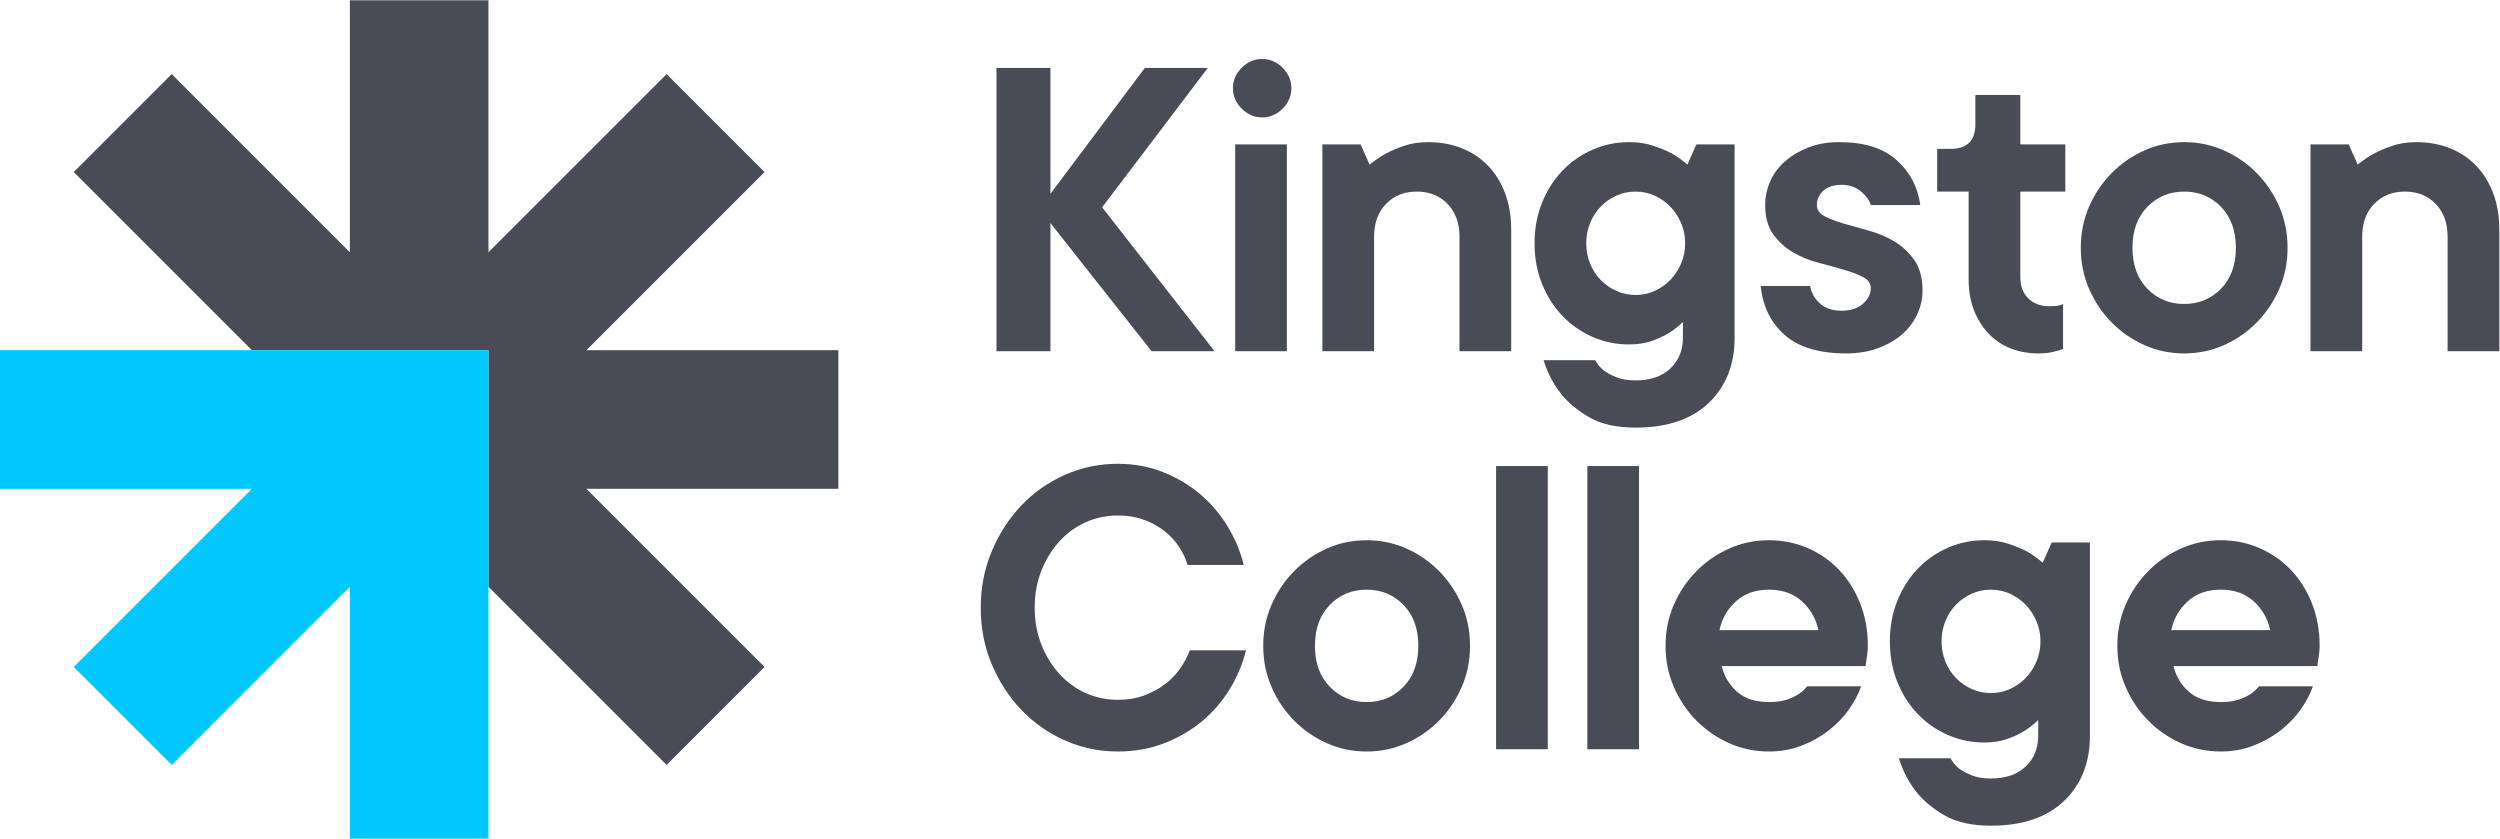 <?xml version="1.0" encoding="UTF-8"?>
<!-- Generator: Adobe Illustrator 16.0.0, SVG Export Plug-In . SVG Version: 6.00 Build 0)  -->
<svg xmlns:dc="http://purl.org/dc/elements/1.1/" xmlns:cc="http://creativecommons.org/ns#" xmlns:rdf="http://www.w3.org/1999/02/22-rdf-syntax-ns#" xmlns:svg="http://www.w3.org/2000/svg" xmlns="http://www.w3.org/2000/svg" xmlns:xlink="http://www.w3.org/1999/xlink" id="svg2" x="0px" y="0px" width="502.288px" height="168.5px" viewBox="57.818 57.815 502.288 168.5" xml:space="preserve">
<g id="g10" transform="matrix(1.333,0,0,-1.333,0,284.133)">
	<g id="g12" transform="scale(0.1)">
		<path id="path14" fill="#494B56" d="M1697.392,1169.943h-379.79l268.55,268.535l-147.671,147.671l-268.539-268.542v379.783    h-208.85v-379.783l-268.55,268.542l-147.664-147.671l268.542-268.535h147.671h61.168h86.499h61.183v-61.172v-86.499v-61.179    V813.43l268.539-268.557l147.671,147.678l-268.55,268.542h379.79V1169.943"></path>
		<path id="path16" fill="#00C8FF" d="M1108.759,1169.943H433.638v-208.85H813.42L544.878,692.551l147.664-147.678l268.55,268.557    V433.64h208.85v379.79v147.664v61.179v86.499v61.172H1108.759"></path>
		<path id="path18" fill="#494B56" d="M2169.441,1168.508l-152.45,193.103v-193.103h-81.303v426.863h81.303v-189.719    l142.288,189.719h94.852l-159.221-210.044l169.391-216.819H2169.441"></path>
		<path id="path20" fill="#494B56" d="M2373.38,1168.508h-77.919v311.675h77.919V1168.508z M2336.122,1520.839    c-11.763,0-22.021,4.402-30.832,13.213s-13.22,19.08-13.22,30.828c0,11.741,4.409,22.017,13.22,30.828    s19.069,13.213,30.832,13.213c11.733,0,22.017-4.402,30.828-13.213s13.206-19.087,13.206-30.828    c0-11.748-4.395-22.024-13.206-30.828C2358.139,1525.241,2347.855,1520.839,2336.122,1520.839"></path>
		<path id="path22" fill="#494B56" d="M2586.127,1483.566c18.516,0,35.464-3.047,50.823-9.133    c15.352-6.116,28.557-14.912,39.646-26.433c11.045-11.521,19.629-25.408,25.737-41.667c6.094-16.26,9.148-34.563,9.148-54.88    v-182.944h-77.922v172.778c0,20.325-5.999,36.694-17.959,49.124c-11.968,12.422-27.437,18.633-46.421,18.633    c-18.955,0-34.438-6.211-46.399-18.633c-11.975-12.429-17.959-28.799-17.959-49.124v-172.778h-77.922v311.675h57.598l13.55-30.491    c7.676,6.328,16.04,11.968,25.078,16.941c7.661,4.065,16.816,7.896,27.422,11.514    C2561.166,1481.757,2573.017,1483.566,2586.127,1483.566"></path>
		<path id="path24" fill="#494B56" d="M2824.618,1331.12c0-10.84,1.919-20.999,5.757-30.491s9.17-17.739,15.923-24.727    c6.782-7.017,14.678-12.546,23.723-16.604c9.031-4.072,18.743-6.101,29.128-6.101c9.946,0,19.424,2.029,28.462,6.101    c9.023,4.058,16.934,9.587,23.716,16.604c6.768,6.987,12.188,15.234,16.26,24.727c4.058,9.492,6.108,19.651,6.108,30.491    s-2.051,21.013-6.108,30.491c-4.072,9.478-9.492,17.717-16.26,24.727c-6.782,7.002-14.692,12.539-23.716,16.604    c-9.038,4.065-18.516,6.101-28.462,6.101c-10.386,0-20.098-2.036-29.128-6.101c-9.045-4.065-16.941-9.602-23.723-16.604    c-6.753-7.009-12.085-15.249-15.923-24.727S2824.618,1341.96,2824.618,1331.12z M2888.991,1483.566    c13.55,0,25.745-1.809,36.584-5.42c10.84-3.618,20.105-7.449,27.788-11.514c8.577-4.973,16.487-10.613,23.708-16.941    l13.557,30.491h57.59v-291.35c0-40.649-12.986-73.403-38.958-98.24c-25.986-24.844-62.666-37.273-110.112-37.273    c-28.901,0-52.28,5.2-70.122,15.593c-17.842,10.386-31.963,22.126-42.349,35.229c-11.748,14.897-20.559,31.838-26.418,50.815    h77.922c3.149-5.867,7.449-11.067,12.869-15.586c4.958-3.611,11.287-6.995,18.97-10.166c7.683-3.157,17.395-4.746,29.128-4.746    c22.134,0,39.536,5.999,52.178,17.959c12.642,11.968,18.97,27.444,18.97,46.414v23.716c-6.328-6.335-13.55-11.975-21.68-16.941    c-7.222-4.519-15.82-8.467-25.737-11.858c-9.946-3.391-21.255-5.083-33.889-5.083c-19.431,0-37.83,3.831-55.217,11.514    s-32.534,18.303-45.403,31.853c-12.869,13.557-23.035,29.575-30.491,48.105c-7.449,18.523-11.177,38.84-11.177,60.981    c0,22.126,3.728,42.451,11.177,60.981c7.456,18.508,17.622,34.556,30.491,48.105s28.015,24.155,45.403,31.846    C2851.161,1479.729,2869.56,1483.566,2888.991,1483.566"></path>
		<path id="path26" fill="#494B56" d="M3162.045,1266.748c1.802-10.386,6.782-19.197,14.912-26.418    c8.13-7.236,18.97-10.84,32.52-10.84s24.272,3.494,32.183,10.503c7.896,6.995,11.865,14.788,11.865,23.364    c0,7.236-3.97,12.876-11.865,16.941c-7.91,4.072-17.725,7.793-29.473,11.184c-11.763,3.398-24.507,6.877-38.276,10.51    c-13.784,3.596-26.543,8.906-38.276,15.916c-11.763,7.002-21.584,16.025-29.473,27.1c-7.91,11.06-11.865,25.635-11.865,43.704    c0,12.642,2.593,24.727,7.778,36.248c5.2,11.521,12.773,21.57,22.72,30.154c9.932,8.577,21.68,15.469,35.229,20.669    c13.55,5.186,28.901,7.786,46.069,7.786c37.485,0,66.284-9.038,86.382-27.1c20.098-18.069,31.948-40.649,35.581-67.756h-74.531    c-1.816,6.782-6.68,13.557-14.575,20.332s-17.739,10.159-29.473,10.159c-11.748,0-20.903-2.944-27.437-8.811    c-6.563-5.874-9.829-13.103-9.829-21.68c0-7.229,3.955-12.869,11.865-16.941c7.896-4.058,17.71-7.793,29.473-11.177    c11.733-3.384,24.492-7.002,38.276-10.84c13.77-3.845,26.528-9.382,38.291-16.604c11.733-7.229,21.548-16.597,29.458-28.11    c7.91-11.521,11.865-26.55,11.865-45.059c0-12.664-2.725-24.741-8.145-36.248c-5.42-11.521-13.096-21.584-23.027-30.161    c-9.932-8.584-22.002-15.483-36.255-20.662c-14.224-5.193-30.146-7.793-47.769-7.793c-40.649,0-71.47,9.25-92.476,27.781    c-20.999,18.523-33.091,43.132-36.248,73.85H3162.045"></path>
		<path id="path28" fill="#494B56" d="M3411.127,1554.721h67.749v-74.539h67.749v-71.14h-67.749v-128.745    c0-13.55,3.955-24.28,11.865-32.175c7.896-7.91,18.633-11.865,32.168-11.865c3.618,0,6.548,0.11,8.804,0.344    c2.271,0.22,4.292,0.557,6.123,1.018c1.787,0.439,3.589,1.121,5.42,2.029v-67.756c-3.179-1.355-6.782-2.49-10.84-3.384    c-7.705-2.256-16.523-3.391-26.44-3.391c-15.352,0-29.473,2.6-42.349,7.793c-12.861,5.178-23.95,12.759-33.193,22.698    c-9.258,9.932-16.509,21.68-21.694,35.229s-7.793,28.901-7.793,46.069v132.136h-47.417v64.365h20.317    c24.844,0,37.28,12.415,37.28,37.273V1554.721"></path>
		<path id="path30" fill="#494B56" d="M3647.904,1324.338c0-25.737,7.471-46.296,22.368-61.655    c14.912-15.366,33.428-23.035,55.562-23.035c22.119,0,40.649,7.668,55.562,23.035c14.897,15.359,22.354,35.918,22.354,61.655    c0,25.752-7.456,46.304-22.354,61.663c-14.912,15.352-33.442,23.042-55.562,23.042c-22.134,0-40.649-7.69-55.562-23.042    C3655.375,1370.642,3647.904,1350.09,3647.904,1324.338z M3881.664,1324.338c0-22.126-4.175-42.795-12.524-61.985    c-8.364-19.211-19.644-36.035-33.867-50.486c-14.238-14.458-30.732-25.854-49.468-34.219    c-18.75-8.357-38.745-12.532-59.971-12.532c-21.24,0-41.221,4.175-59.971,12.532c-18.75,8.364-35.229,19.761-49.453,34.219    c-14.224,14.451-25.532,31.274-33.882,50.486c-8.364,19.189-12.539,39.858-12.539,61.985c0,22.134,4.175,42.803,12.539,62    c8.35,19.204,19.658,36.021,33.882,50.486c14.224,14.443,30.703,25.847,49.453,34.219c18.75,8.35,38.73,12.524,59.971,12.524    c21.226,0,41.221-4.175,59.971-12.524c18.735-8.372,35.229-19.775,49.468-34.219c14.224-14.465,25.503-31.282,33.867-50.486    C3877.489,1367.141,3881.664,1346.472,3881.664,1324.338"></path>
		<path id="path32" fill="#494B56" d="M4075.448,1483.566c18.516,0,35.449-3.047,50.815-9.133    c15.352-6.116,28.564-14.912,39.639-26.433c11.06-11.521,19.644-25.408,25.752-41.667c6.094-16.26,9.141-34.563,9.141-54.88    v-182.944h-77.915v172.778c0,20.325-5.991,36.694-17.944,49.124c-11.982,12.422-27.451,18.633-46.421,18.633    s-34.438-6.211-46.421-18.633c-11.968-12.429-17.959-28.799-17.959-49.124v-172.778h-77.915v311.675h57.583l13.564-30.491    c7.676,6.328,16.025,11.968,25.078,16.941c7.661,4.065,16.816,7.896,27.437,11.514    C4050.487,1481.757,4062.353,1483.566,4075.448,1483.566"></path>
		<path id="path34" fill="#494B56" d="M1993.279,781.928c0-20.317,3.38-38.95,10.163-55.898c6.778-16.926,15.798-31.619,27.1-44.041    c11.29-12.422,24.5-22.009,39.639-28.792c15.128-6.768,31.271-10.159,48.45-10.159c14.451,0,27.55,2.139,39.291,6.431    s22.251,9.932,31.509,16.956c9.262,6.987,16.941,14.897,23.031,23.701c6.112,8.811,10.95,17.966,14.579,27.444h84.69    c-4.98-20.317-13.099-39.763-24.39-58.271c-11.297-18.53-25.188-34.673-41.667-48.45c-16.501-13.777-35.471-24.836-56.92-33.186    c-21.46-8.372-44.832-12.539-70.122-12.539c-28.019,0-54.547,5.515-79.618,16.597c-25.071,11.06-46.981,26.418-65.72,46.069    c-18.75,19.651-33.662,42.568-44.722,68.767c-11.078,26.191-16.6,54.653-16.6,85.371c0,30.271,5.522,58.623,16.6,85.042    c11.06,26.426,25.972,49.468,44.722,69.111c18.739,19.651,40.649,34.995,65.72,46.077c25.071,11.06,51.599,16.604,79.618,16.604    c24.378,0,47.091-4.189,68.089-12.546c21.002-8.357,39.631-19.417,55.902-33.193c16.26-13.784,30.029-29.919,41.331-48.442    c11.29-18.538,19.409-37.954,24.39-58.271h-84.69c-2.721,9.478-7.021,18.633-12.873,27.444    c-5.877,8.804-13.22,16.699-22.027,23.708c-8.8,7.002-19.091,12.642-30.832,16.941c-11.741,4.292-24.84,6.438-39.291,6.438    c-17.179,0-33.322-3.391-48.45-10.166c-15.139-6.775-28.349-16.37-39.639-28.806c-11.301-12.429-20.321-27.085-27.1-44.041    C1996.659,820.9,1993.279,802.268,1993.279,781.928"></path>
		<path id="path36" fill="#494B56" d="M2415.663,724.353c0-25.759,7.441-46.311,22.354-61.663    c14.905-15.374,33.428-23.042,55.562-23.042s40.649,7.668,55.547,23.042c14.927,15.352,22.375,35.903,22.375,61.663    c0,25.737-7.449,46.289-22.375,61.663c-14.897,15.344-33.413,23.02-55.547,23.02s-40.657-7.676-55.562-23.02    C2423.104,770.642,2415.663,750.09,2415.663,724.353z M2649.423,724.353c0-22.141-4.182-42.81-12.539-62.014    c-8.364-19.197-19.658-36.021-33.882-50.479c-14.231-14.451-30.718-25.847-49.46-34.197c-18.75-8.372-38.73-12.539-59.963-12.539    c-21.24,0-41.221,4.167-59.956,12.539c-18.75,8.35-35.244,19.746-49.468,34.197c-14.224,14.458-25.525,31.282-33.875,50.479    c-8.372,19.197-12.539,39.873-12.539,62.014c0,22.119,4.167,42.788,12.539,61.985c8.35,19.204,19.651,36.013,33.875,50.486    c14.224,14.443,30.718,25.854,49.468,34.204c18.735,8.35,38.716,12.539,59.956,12.539c21.233,0,41.213-4.189,59.963-12.539    c18.743-8.35,35.229-19.761,49.46-34.204c14.224-14.473,25.518-31.282,33.882-50.486    C2645.241,767.141,2649.423,746.472,2649.423,724.353"></path>
		<path id="path38" fill="#494B56" d="M2766.625,568.515h-77.915v426.855h77.915V568.515"></path>
		<path id="path40" fill="#494B56" d="M2904.159,568.515h-77.915v426.855h77.915V568.515"></path>
		<path id="path42" fill="#494B56" d="M3099.965,809.035c-20.317,0-36.914-5.874-49.79-17.607    c-12.876-11.755-21.116-26.206-24.734-43.367h149.07c-3.633,17.161-11.865,31.611-24.727,43.367    C3136.901,803.161,3120.312,809.035,3099.965,809.035z M3238.876,663.356c-4.072-11.748-10.283-23.489-18.633-35.229    c-8.364-11.748-18.545-22.251-30.498-31.509c-11.968-9.258-25.532-16.831-40.649-22.69c-15.132-5.867-31.509-8.804-49.131-8.804    c-21.24,0-41.213,4.167-59.956,12.539c-18.75,8.35-35.229,19.746-49.453,34.197c-14.238,14.458-25.532,31.282-33.882,50.479    c-8.379,19.204-12.539,39.873-12.539,62.014c0,22.119,4.16,42.788,12.539,61.985c8.35,19.204,19.644,36.013,33.882,50.486    c14.224,14.443,30.703,25.854,49.453,34.204c18.743,8.35,38.716,12.539,59.956,12.539c20.347,0,39.536-3.838,57.612-11.514    c18.047-7.69,33.867-18.523,47.417-32.52c13.55-14.004,24.272-30.835,32.183-50.486s11.851-41.228,11.851-64.695    c0-3.633-0.22-7.119-0.674-10.51c-0.469-3.384-0.908-6.672-1.348-9.829c-0.454-3.618-0.908-7.002-1.362-10.151h-216.812    c3.618-15.359,11.294-28.25,23.042-38.635c11.733-10.393,27.773-15.579,48.091-15.579c10.4,0,19.094,1.121,26.096,3.391    c6.995,2.249,12.979,4.958,17.959,8.13c5.42,3.611,9.932,7.683,13.557,12.188H3238.876"></path>
		<path id="path44" fill="#494B56" d="M3360.15,731.12c0-10.84,1.919-20.999,5.757-30.491s9.155-17.732,15.938-24.734    c6.768-7.002,14.663-12.539,23.701-16.597c9.038-4.072,18.75-6.101,29.136-6.101c9.932,0,19.424,2.029,28.462,6.101    c9.023,4.058,16.934,9.595,23.716,16.597s12.202,15.242,16.26,24.734s6.094,19.651,6.094,30.491s-2.036,21.006-6.094,30.491    c-4.058,9.478-9.478,17.732-16.26,24.727c-6.782,7.002-14.692,12.539-23.716,16.604c-9.038,4.058-18.53,6.094-28.462,6.094    c-10.386,0-20.098-2.036-29.136-6.094c-9.038-4.065-16.934-9.602-23.701-16.604c-6.782-6.995-12.1-15.249-15.938-24.727    C3362.069,752.126,3360.15,741.96,3360.15,731.12z M3424.53,883.566c13.535,0,25.737-1.802,36.577-5.42    s20.098-7.456,27.788-11.521c8.569-4.966,16.479-10.605,23.701-16.926l13.564,30.491h57.583V588.833    c0-40.649-12.979-73.403-38.95-98.24c-25.986-24.844-62.681-37.273-110.112-37.273c-28.901,0-52.28,5.2-70.137,15.593    c-17.842,10.386-31.948,22.126-42.334,35.229c-11.748,14.897-20.566,31.846-26.426,50.808h77.93    c3.149-5.859,7.441-11.06,12.861-15.579c4.98-3.611,11.294-7.002,18.97-10.159c7.69-3.164,17.388-4.753,29.136-4.753    c22.134,0,39.521,5.999,52.178,17.959c12.642,11.975,18.97,27.437,18.97,46.414v23.716c-6.328-6.328-13.55-11.968-21.694-16.941    c-7.222-4.526-15.806-8.467-25.737-11.858s-21.24-5.076-33.867-5.076c-19.438,0-37.852,3.823-55.225,11.514    c-17.402,7.668-32.52,18.303-45.41,31.846c-12.861,13.557-23.042,29.575-30.483,48.105c-7.456,18.508-11.177,38.84-11.177,60.981    c0,22.119,3.721,42.451,11.177,60.981c7.441,18.508,17.622,34.556,30.483,48.098c12.891,13.564,28.008,24.163,45.41,31.853    C3386.679,879.729,3405.092,883.566,3424.53,883.566"></path>
		<path id="path46" fill="#494B56" d="M3780.912,809.035c-20.317,0-36.929-5.874-49.79-17.607    c-12.876-11.755-21.138-26.206-24.741-43.367h149.063c-3.618,17.161-11.851,31.611-24.727,43.367    C3817.855,803.161,3801.244,809.035,3780.912,809.035z M3919.823,663.356c-4.072-11.748-10.283-23.489-18.633-35.229    c-8.364-11.748-18.545-22.251-30.498-31.509c-11.982-9.258-25.518-16.831-40.649-22.69c-15.146-5.867-31.509-8.804-49.131-8.804    c-21.226,0-41.221,4.167-59.956,12.539c-18.75,8.35-35.229,19.746-49.468,34.197c-14.224,14.458-25.532,31.282-33.882,50.479    c-8.35,19.204-12.539,39.873-12.539,62.014c0,22.119,4.189,42.788,12.539,61.985c8.35,19.204,19.658,36.013,33.882,50.486    c14.238,14.443,30.718,25.854,49.468,34.204c18.735,8.35,38.73,12.539,59.956,12.539c20.332,0,39.521-3.838,57.598-11.514    c18.062-7.69,33.882-18.523,47.432-32.52c13.55-14.004,24.272-30.835,32.183-50.486c7.896-19.651,11.851-41.228,11.851-64.695    c0-3.633-0.22-7.119-0.674-10.51c-0.454-3.384-0.908-6.672-1.362-9.829c-0.454-3.618-0.894-7.002-1.348-10.151h-216.826    c3.618-15.359,11.294-28.25,23.042-38.635c11.733-10.393,27.788-15.579,48.105-15.579c10.386,0,19.072,1.121,26.104,3.391    c6.987,2.249,12.964,4.958,17.944,8.13c5.42,3.611,9.932,7.683,13.55,12.188H3919.823"></path>
	</g>
</g>
</svg>
